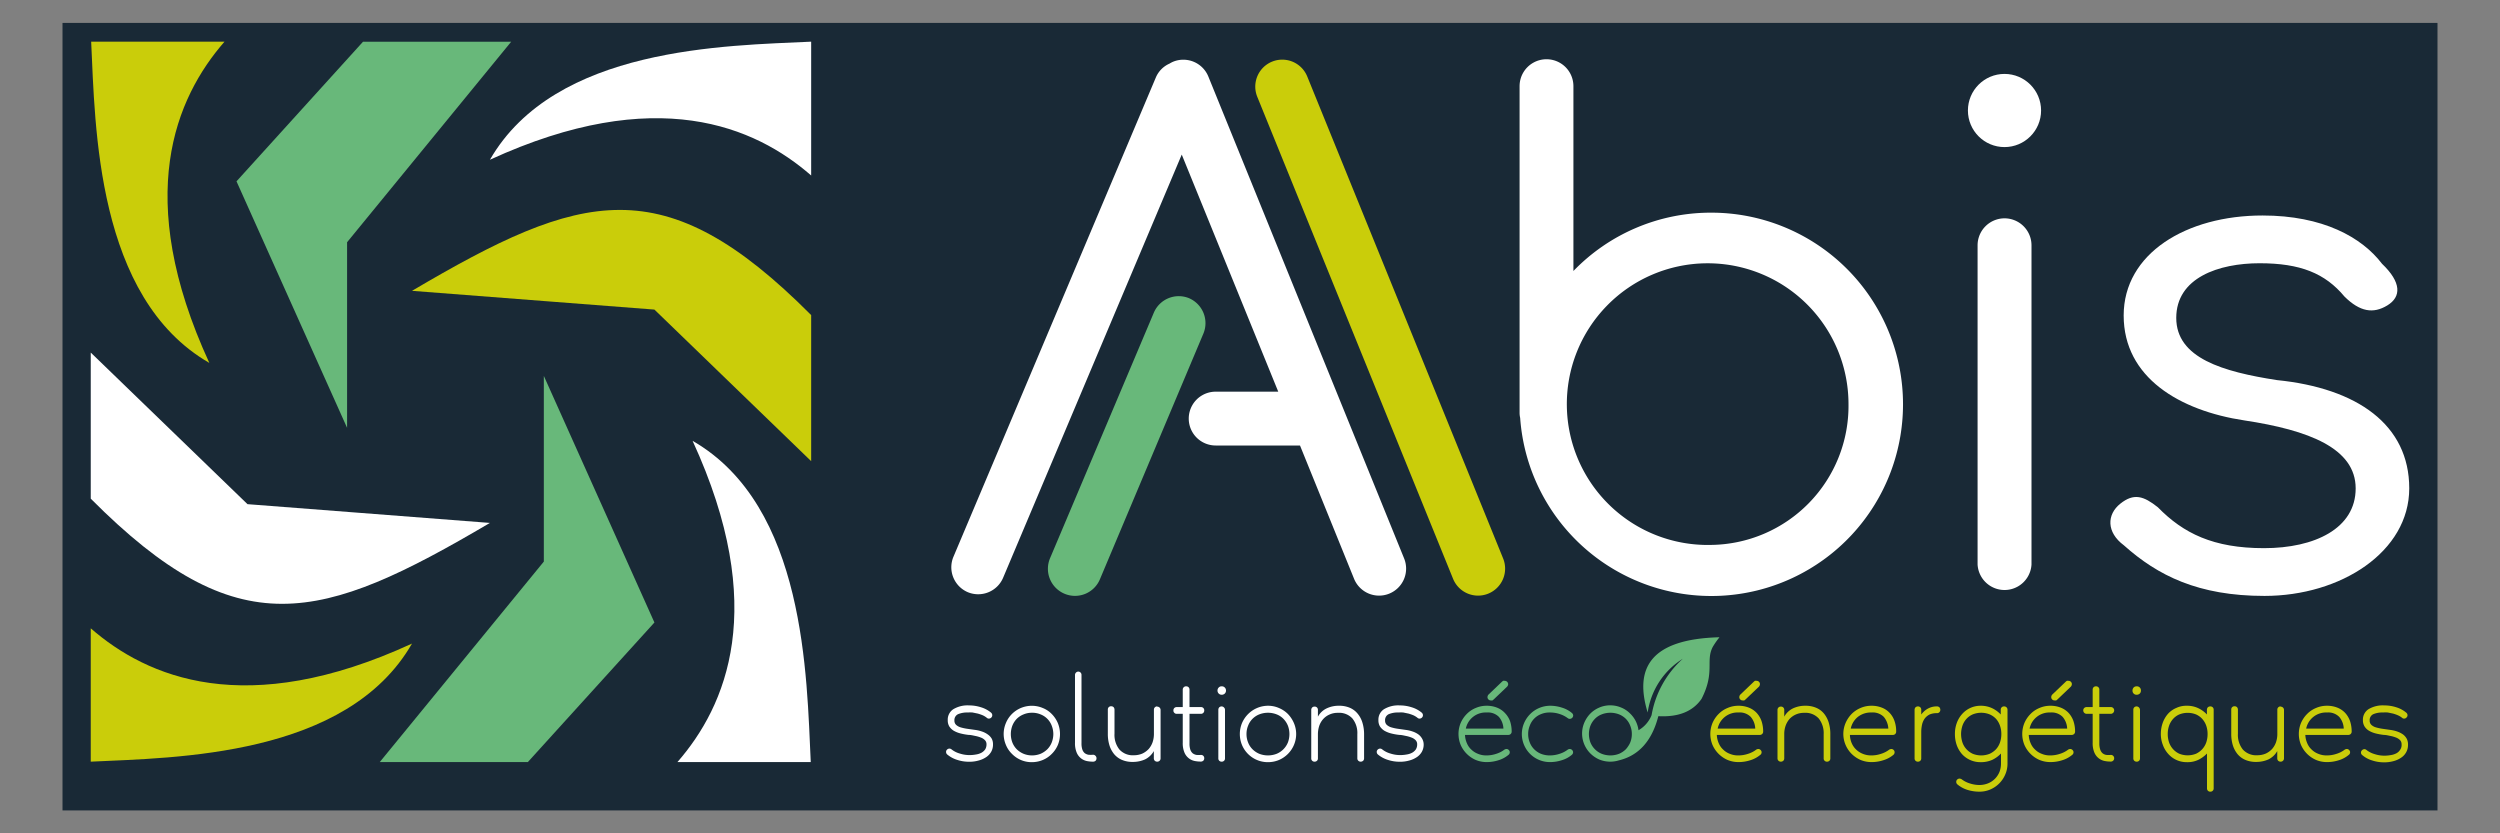 <svg xmlns="http://www.w3.org/2000/svg" viewBox="0 0 300 100"><rect x="0" y="0" width="300" height="100" fill="#808080" stroke="none"/><defs><style>.cls-1{fill:#192936;}.cls-2{fill:#fff;}.cls-3{fill:#cacd0a;}.cls-4{fill:#68b87a;}</style></defs><g id="Calque_3" data-name="Calque 3"><rect class="cls-1" x="7.5" y="2.75" width="285" height="94.5"/><path class="cls-2" d="M205.32,25.52a22.9,22.9,0,0,0-16.51,7V10.34a3.23,3.23,0,1,0-6.46,0V49.5a2.81,2.81,0,0,0,.07.65,23,23,0,1,0,22.9-24.63Zm0,39.87a16.9,16.9,0,1,1,16.5-16.9A16.69,16.69,0,0,1,205.32,65.39Z"/><path class="cls-2" d="M240.54,26.2a3.24,3.24,0,0,0-3.23,3.23V67.74a3.24,3.24,0,0,0,6.47,0V29.43A3.24,3.24,0,0,0,240.54,26.2Z"/><path class="cls-3" d="M156.87,9.18a3.23,3.23,0,1,0-6,2.43l23.5,57.85a3.24,3.24,0,0,0,4.21,1.78h0A3.24,3.24,0,0,0,180.37,67Z"/><path class="cls-2" d="M145,9.18a3.24,3.24,0,0,0-4.21-1.78,3,3,0,0,0-.44.23A3.17,3.17,0,0,0,138.7,9.3L114.41,66.82a3.25,3.25,0,0,0,1.72,4.24h0a3.25,3.25,0,0,0,4.24-1.72l21.44-50.79L153.39,47h-7.51a3.23,3.23,0,1,0,0,6.46H156l6.49,16a3.24,3.24,0,0,0,4.21,1.78h0A3.24,3.24,0,0,0,168.49,67Z"/><path class="cls-4" d="M142.7,35.79a3.25,3.25,0,0,0-4.24,1.73L126,67a3.25,3.25,0,0,0,1.72,4.24h0A3.24,3.24,0,0,0,132,69.49L144.42,40A3.26,3.26,0,0,0,142.7,35.79Z"/><circle class="cls-2" cx="240.54" cy="13.26" r="4.39"/><path class="cls-2" d="M273.22,45.61c-6.46-1-12.07-2.63-12.07-7.46s5.11-6.56,10-6.56,7.86,1.2,10.19,4c1.85,1.83,3.45,2.09,5.14,1.06s1.71-2.76-.64-5c-2.42-3.18-7.1-5.79-14.34-5.79-9.14,0-16.66,4.55-16.66,12s6.72,11.42,14.48,12.59,13.36,3.35,13.36,8.16-4.92,7.17-11,7.17S262,64,258.94,60.87c-1.7-1.35-2.87-1.73-4.5-.43s-1.69,3.43.43,5c4.06,3.63,8.92,6.07,16.87,6.07,9.16,0,17.37-5.29,17.37-12.91S282.89,46.58,273.22,45.61Z"/><polygon class="cls-4" points="43.56 5.01 28.38 21.76 41.65 51.34 41.65 29.07 61.34 5.01 43.56 5.01"/><polygon class="cls-4" points="63.34 91.45 78.53 74.7 65.26 45.11 65.26 67.39 45.57 91.45 63.34 91.45"/><path class="cls-2" d="M81.29,91.45h16c-.49-10.19-.58-30.72-14.18-38.55C92.3,72.87,87.15,84.73,81.29,91.45Z"/><path class="cls-2" d="M97.34,21.06V5c-10.19.49-30.72.58-38.55,14.17C78.76,10,90.62,15.2,97.34,21.06Z"/><path class="cls-3" d="M26.94,5h-16c.49,10.19.59,30.72,14.18,38.55C15.93,23.59,21.08,11.73,26.94,5Z"/><path class="cls-3" d="M10.89,75.4v16c10.19-.49,30.73-.58,38.55-14.17C29.48,86.42,17.62,81.26,10.89,75.4Z"/><path class="cls-3" d="M97.34,55.34,78.53,37.15,49.44,34.9c20.36-12,30.21-14.86,47.9,2.91Z"/><path class="cls-2" d="M10.89,42.31,29.7,60.5l29.09,2.25c-20.36,12-30.21,14.86-47.9-2.91Z"/><path class="cls-2" d="M118.54,88.14a2.56,2.56,0,0,0-.68-.35,4,4,0,0,0-.83-.2l-.92-.13a5.47,5.47,0,0,1-.81-.17,1.42,1.42,0,0,1-.56-.3.68.68,0,0,1-.21-.53.78.78,0,0,1,.44-.76,2.8,2.8,0,0,1,1.17-.2,4,4,0,0,1,.57,0l.63.13a5.29,5.29,0,0,1,.6.21,2.35,2.35,0,0,1,.47.29.36.36,0,0,0,.29.1.41.41,0,0,0,.28-.15.38.38,0,0,0,.09-.29.42.42,0,0,0-.14-.27,3.41,3.41,0,0,0-1.22-.65,4.61,4.61,0,0,0-1.41-.22,3.31,3.31,0,0,0-1.91.46,1.49,1.49,0,0,0-.66,1.31,1.41,1.41,0,0,0,.19.76,1.73,1.73,0,0,0,.53.51,3.26,3.26,0,0,0,.8.32,7,7,0,0,0,1,.18c.26,0,.52.07.77.12a3.78,3.78,0,0,1,.69.2,1.29,1.29,0,0,1,.48.31.68.68,0,0,1,.19.5,1.13,1.13,0,0,1-.16.61,1.35,1.35,0,0,1-.45.4,2,2,0,0,1-.66.21,4.14,4.14,0,0,1-.81.07,3.78,3.78,0,0,1-1.11-.18,2.83,2.83,0,0,1-1-.5.41.41,0,0,0-.29-.1.46.46,0,0,0-.28.15.38.38,0,0,0-.09.29.4.4,0,0,0,.14.27,3.45,3.45,0,0,0,1.21.65,4.5,4.5,0,0,0,1.4.22,4,4,0,0,0,1.12-.14,3,3,0,0,0,.92-.4,1.92,1.92,0,0,0,.62-.65,1.77,1.77,0,0,0,.22-.9,1.41,1.41,0,0,0-.16-.69A1.63,1.63,0,0,0,118.54,88.14Z"/><path class="cls-2" d="M126.21,85.68a3.1,3.1,0,0,0-1.08-.72,3.38,3.38,0,0,0-3.7.72,3.3,3.3,0,0,0-.72,1.08,3.34,3.34,0,0,0,0,2.63,3.16,3.16,0,0,0,.72,1.07,3.29,3.29,0,0,0,2.39,1,3.4,3.4,0,0,0,1.31-.26,3.27,3.27,0,0,0,1.08-.73,3.33,3.33,0,0,0,.73-1.07,3.46,3.46,0,0,0,0-2.63A3.49,3.49,0,0,0,126.21,85.68Zm0,3.41a2.45,2.45,0,0,1-.52.81,2.7,2.7,0,0,1-.81.55,2.78,2.78,0,0,1-1.06.2,2.69,2.69,0,0,1-1-.2,2.62,2.62,0,0,1-.82-.55,2.45,2.45,0,0,1-.52-.81,2.84,2.84,0,0,1-.18-1,2.79,2.79,0,0,1,.18-1,2.49,2.49,0,0,1,.52-.82,2.44,2.44,0,0,1,.82-.54,2.52,2.52,0,0,1,1-.2,2.6,2.6,0,0,1,1.06.2,2.34,2.34,0,0,1,1.33,1.36,2.79,2.79,0,0,1,.19,1A2.85,2.85,0,0,1,126.21,89.09Z"/><path class="cls-2" d="M131.15,90.57a2.92,2.92,0,0,1-.54,0,1.09,1.09,0,0,1-.44-.19,1,1,0,0,1-.29-.44,2.32,2.32,0,0,1-.1-.77V81a.39.39,0,0,0-.4-.41A.41.41,0,0,0,129,81v8.13a2.87,2.87,0,0,0,.21,1.2,1.69,1.69,0,0,0,1.23,1,3.85,3.85,0,0,0,.74.07.44.44,0,0,0,.29-.11.42.42,0,0,0,.11-.29.4.4,0,0,0-.11-.29A.39.39,0,0,0,131.15,90.57Z"/><path class="cls-2" d="M138.87,84.77a.38.38,0,0,0-.4.4v2.9a3.07,3.07,0,0,1-.16,1,2.5,2.5,0,0,1-.47.81,2.47,2.47,0,0,1-.76.55,2.54,2.54,0,0,1-1,.2,2.16,2.16,0,0,1-1.75-.69,2.8,2.8,0,0,1-.59-1.89v-2.9a.44.44,0,0,0-.11-.29.42.42,0,0,0-.29-.11.4.4,0,0,0-.29.11.39.39,0,0,0-.11.29v2.9a4.61,4.61,0,0,0,.19,1.38,3.14,3.14,0,0,0,.57,1.07,2.5,2.5,0,0,0,.94.69,3.18,3.18,0,0,0,1.28.24,3.56,3.56,0,0,0,1.48-.3,2.46,2.46,0,0,0,1.06-1h0V91a.42.42,0,0,0,.11.29.44.44,0,0,0,.29.11.4.4,0,0,0,.29-.11.38.38,0,0,0,.12-.29v-5.8a.39.39,0,0,0-.41-.4Z"/><path class="cls-2" d="M144.11,85.66a.39.39,0,0,0,.4-.41.38.38,0,0,0-.4-.4h-1.37V82.76a.4.4,0,0,0-.11-.29.39.39,0,0,0-.29-.11.36.36,0,0,0-.29.11.37.37,0,0,0-.12.29v2.09h-.72a.4.4,0,0,0-.29.11.39.39,0,0,0-.11.29.36.36,0,0,0,.11.29.37.37,0,0,0,.29.12h.72v3.46a2.87,2.87,0,0,0,.21,1.2,1.69,1.69,0,0,0,1.23,1,3.85,3.85,0,0,0,.74.07.44.44,0,0,0,.29-.11.42.42,0,0,0,.11-.29.4.4,0,0,0-.11-.29.39.39,0,0,0-.29-.11,2.92,2.92,0,0,1-.54,0,1.09,1.09,0,0,1-.44-.19,1,1,0,0,1-.29-.44,2.32,2.32,0,0,1-.1-.77V85.66Z"/><path class="cls-2" d="M146.6,82.36a.45.45,0,0,0-.35.14.5.5,0,0,0-.15.37.49.49,0,0,0,.15.36.48.48,0,0,0,.35.14.51.51,0,0,0,.37-.14.49.49,0,0,0,.15-.36.5.5,0,0,0-.15-.37A.48.48,0,0,0,146.6,82.36Z"/><path class="cls-2" d="M146.6,84.77a.42.42,0,0,0-.29.11.44.44,0,0,0-.11.29V91a.38.38,0,0,0,.4.4.4.4,0,0,0,.29-.11A.38.38,0,0,0,147,91v-5.8a.39.39,0,0,0-.11-.29A.4.4,0,0,0,146.6,84.77Z"/><path class="cls-2" d="M154.55,85.68a3.3,3.3,0,0,0-1.08-.72,3.23,3.23,0,0,0-1.31-.27,3.4,3.4,0,0,0-2.39,1,3.49,3.49,0,0,0-.73,1.08,3.46,3.46,0,0,0,0,2.63,3.36,3.36,0,0,0,3.12,2.06,3.4,3.4,0,0,0,1.31-.26,3.4,3.4,0,0,0,1.8-1.8,3.34,3.34,0,0,0,0-2.63A3.64,3.64,0,0,0,154.55,85.68Zm0,3.41a2.48,2.48,0,0,1-1.34,1.36,2.88,2.88,0,0,1-2.11,0,2.58,2.58,0,0,1-.81-.55,2.3,2.3,0,0,1-.52-.81,2.64,2.64,0,0,1-.19-1,2.59,2.59,0,0,1,.19-1,2.34,2.34,0,0,1,.52-.82,2.4,2.4,0,0,1,.81-.54,2.88,2.88,0,0,1,2.11,0,2.3,2.3,0,0,1,.81.54,2.52,2.52,0,0,1,.53.82,2.79,2.79,0,0,1,.18,1A2.84,2.84,0,0,1,154.55,89.09Z"/><path class="cls-2" d="M162.9,85.62a2.46,2.46,0,0,0-.93-.69,3.21,3.21,0,0,0-1.28-.24,3.38,3.38,0,0,0-1.48.31,2.33,2.33,0,0,0-1.06,1h0v-.81a.39.39,0,0,0-.11-.29.4.4,0,0,0-.29-.11.42.42,0,0,0-.29.11.44.44,0,0,0-.11.29V91a.38.38,0,0,0,.4.4.4.4,0,0,0,.29-.11.38.38,0,0,0,.11-.29v-2.9a3.29,3.29,0,0,1,.16-1,2.4,2.4,0,0,1,.48-.82,2.19,2.19,0,0,1,.76-.54,2.32,2.32,0,0,1,1-.2,2.15,2.15,0,0,1,1.74.68,2.78,2.78,0,0,1,.59,1.89V91a.38.38,0,0,0,.12.29.4.4,0,0,0,.29.11.44.44,0,0,0,.29-.11.42.42,0,0,0,.11-.29v-2.9a4.65,4.65,0,0,0-.2-1.38A3,3,0,0,0,162.9,85.62Z"/><path class="cls-2" d="M170.67,88.67a1.63,1.63,0,0,0-.45-.53,2.56,2.56,0,0,0-.68-.35,4,4,0,0,0-.83-.2l-.92-.13a5.47,5.47,0,0,1-.81-.17,1.42,1.42,0,0,1-.56-.3.68.68,0,0,1-.21-.53.78.78,0,0,1,.44-.76,2.8,2.8,0,0,1,1.17-.2,4,4,0,0,1,.57,0l.63.13a5.29,5.29,0,0,1,.6.21,2.35,2.35,0,0,1,.47.29.36.36,0,0,0,.29.1.41.41,0,0,0,.28-.15.38.38,0,0,0,.09-.29.42.42,0,0,0-.14-.27,3.41,3.41,0,0,0-1.22-.65,4.61,4.61,0,0,0-1.41-.22,3.31,3.31,0,0,0-1.91.46,1.49,1.49,0,0,0-.66,1.31,1.41,1.41,0,0,0,.19.76,1.73,1.73,0,0,0,.53.51,3.26,3.26,0,0,0,.8.32,7,7,0,0,0,1,.18c.26,0,.52.07.77.12a3.78,3.78,0,0,1,.69.2,1.29,1.29,0,0,1,.48.31.68.68,0,0,1,.19.5,1.13,1.13,0,0,1-.16.61,1.35,1.35,0,0,1-.45.4,2,2,0,0,1-.66.21,4.14,4.14,0,0,1-.81.07,3.78,3.78,0,0,1-1.11-.18,2.83,2.83,0,0,1-1-.5.41.41,0,0,0-.29-.1.46.46,0,0,0-.28.15.38.38,0,0,0-.09.29.4.4,0,0,0,.14.27,3.45,3.45,0,0,0,1.21.65,4.5,4.5,0,0,0,1.4.22,4,4,0,0,0,1.12-.14,3,3,0,0,0,.92-.4,1.92,1.92,0,0,0,.62-.65,1.77,1.77,0,0,0,.22-.9A1.41,1.41,0,0,0,170.67,88.67Z"/><path class="cls-3" d="M210.81,85.56a2.58,2.58,0,0,0-.94-.64,3.31,3.31,0,0,0-1.25-.23,3.25,3.25,0,0,0-1.32.27,3.16,3.16,0,0,0-1.07.72,3.49,3.49,0,0,0-.73,1.08,3.46,3.46,0,0,0,0,2.63,3.49,3.49,0,0,0,1.8,1.8,3.41,3.41,0,0,0,1.32.26,4.61,4.61,0,0,0,1.41-.22,3.36,3.36,0,0,0,1.21-.65.37.37,0,0,0,.15-.27.35.35,0,0,0-.1-.29.38.38,0,0,0-.27-.14.48.48,0,0,0-.29.09,3.13,3.13,0,0,1-1,.5,3.6,3.6,0,0,1-1.15.18,2.54,2.54,0,0,1-1-.19,2.29,2.29,0,0,1-.8-.51,2.17,2.17,0,0,1-.53-.76,2.71,2.71,0,0,1-.23-1h5.15a.4.4,0,0,0,.29-.11.38.38,0,0,0,.12-.29,3.93,3.93,0,0,0-.2-1.27A2.85,2.85,0,0,0,210.81,85.56Zm-4.69,1.87a2.43,2.43,0,0,1,2.5-1.93,1.85,1.85,0,0,1,1.47.53,2.29,2.29,0,0,1,.54,1.4Z"/><path class="cls-3" d="M209.12,84.05a.54.54,0,0,0,.2,0,1.83,1.83,0,0,0,.2-.17l1.55-1.48a.44.44,0,0,0,.12-.29.36.36,0,0,0-.11-.29.37.37,0,0,0-.29-.12.54.54,0,0,0-.2,0,1.83,1.83,0,0,0-.2.17l-1.55,1.48a.44.44,0,0,0-.12.29.36.36,0,0,0,.11.29A.37.37,0,0,0,209.12,84.05Z"/><path class="cls-3" d="M218.87,85.62a2.42,2.42,0,0,0-.94-.69,3.18,3.18,0,0,0-1.28-.24,3.41,3.41,0,0,0-1.48.31,2.38,2.38,0,0,0-1.06,1h0v-.81a.38.38,0,0,0-.4-.4.39.39,0,0,0-.41.4V91a.38.38,0,0,0,.12.29.4.4,0,0,0,.29.11.44.44,0,0,0,.29-.11.42.42,0,0,0,.11-.29v-2.9a3,3,0,0,1,.16-1,2.55,2.55,0,0,1,.47-.82,2.29,2.29,0,0,1,.76-.54,2.38,2.38,0,0,1,1-.2,2.16,2.16,0,0,1,1.75.68,2.83,2.83,0,0,1,.59,1.89V91a.38.38,0,0,0,.4.4.4.4,0,0,0,.29-.11.38.38,0,0,0,.11-.29v-2.9a4.65,4.65,0,0,0-.19-1.38A3.14,3.14,0,0,0,218.87,85.62Z"/><path class="cls-3" d="M226.77,85.56a2.5,2.5,0,0,0-.94-.64,3.31,3.31,0,0,0-1.25-.23,3.25,3.25,0,0,0-1.32.27,3.36,3.36,0,0,0-1.07.72,3.64,3.64,0,0,0-.72,1.08,3.34,3.34,0,0,0,0,2.63,3.47,3.47,0,0,0,.72,1.07,3.57,3.57,0,0,0,1.07.73,3.41,3.41,0,0,0,1.32.26,4.52,4.52,0,0,0,1.41-.22,3.41,3.41,0,0,0,1.22-.65.4.4,0,0,0,.14-.27.38.38,0,0,0-.09-.29.4.4,0,0,0-.28-.14.52.52,0,0,0-.29.09,3.13,3.13,0,0,1-1,.5,3.55,3.55,0,0,1-1.15.18,2.61,2.61,0,0,1-1-.19,2.48,2.48,0,0,1-.8-.51,2.31,2.31,0,0,1-.53-.76,2.7,2.7,0,0,1-.22-1h5.15a.38.38,0,0,0,.4-.4,3.68,3.68,0,0,0-.2-1.27A2.71,2.71,0,0,0,226.77,85.56Zm-4.68,1.87a2.46,2.46,0,0,1,.85-1.4,2.5,2.5,0,0,1,1.64-.53,1.87,1.87,0,0,1,1.48.53,2.41,2.41,0,0,1,.54,1.4Z"/><path class="cls-3" d="M232.4,84.77a2.11,2.11,0,0,0-.64.09,2.39,2.39,0,0,0-.51.23,2.24,2.24,0,0,0-.41.32,2.86,2.86,0,0,0-.29.33h0v-.57a.39.39,0,0,0-.11-.29.4.4,0,0,0-.29-.11.42.42,0,0,0-.29.11.44.44,0,0,0-.11.29V91a.38.38,0,0,0,.4.4.4.4,0,0,0,.29-.11.38.38,0,0,0,.11-.29V87.83a4.11,4.11,0,0,1,.1-.89,2,2,0,0,1,.32-.72,1.7,1.7,0,0,1,.58-.48,2.12,2.12,0,0,1,.89-.16.38.38,0,0,0,.29-.12.4.4,0,0,0,.11-.29.44.44,0,0,0-.11-.29A.42.42,0,0,0,232.4,84.77Z"/><path class="cls-3" d="M240.49,84.77a.38.38,0,0,0-.4.4v.57h0a3.44,3.44,0,0,0-1-.74,3.18,3.18,0,0,0-1.44-.31,2.94,2.94,0,0,0-2.2,1,3.26,3.26,0,0,0-.64,1.08,3.79,3.79,0,0,0-.22,1.31,4,4,0,0,0,.21,1.31,3.36,3.36,0,0,0,.62,1.08,2.92,2.92,0,0,0,1,.73,3,3,0,0,0,1.26.26,3.31,3.31,0,0,0,1.44-.3,3.62,3.62,0,0,0,1-.74h0v1.2a2.8,2.8,0,0,1-.18,1A2.48,2.48,0,0,1,238.57,94a2.77,2.77,0,0,1-1,.2,3.66,3.66,0,0,1-1.16-.18,3.08,3.08,0,0,1-1-.5.52.52,0,0,0-.29-.09.44.44,0,0,0-.28.14.39.39,0,0,0-.09.29.4.4,0,0,0,.14.27,3.5,3.5,0,0,0,1.22.66,4.82,4.82,0,0,0,1.41.21,3.26,3.26,0,0,0,1.31-.26,3.4,3.4,0,0,0,1.8-1.8,3.21,3.21,0,0,0,.27-1.32V85.17a.39.39,0,0,0-.41-.4ZM240,89.09a2.33,2.33,0,0,1-.47.81,2.47,2.47,0,0,1-.76.55,2.73,2.73,0,0,1-2.05,0,2.43,2.43,0,0,1-.75-.55,2.35,2.35,0,0,1-.48-.81,3.35,3.35,0,0,1-.16-1,3.29,3.29,0,0,1,.16-1,2.4,2.4,0,0,1,.48-.82,2.25,2.25,0,0,1,.75-.54,2.73,2.73,0,0,1,2.05,0,2.29,2.29,0,0,1,.76.54,2.38,2.38,0,0,1,.47.82,3,3,0,0,1,.16,1A3.07,3.07,0,0,1,240,89.09Z"/><path class="cls-3" d="M248.24,85.56a2.58,2.58,0,0,0-.94-.64,3.31,3.31,0,0,0-1.25-.23,3.25,3.25,0,0,0-1.32.27,3.16,3.16,0,0,0-1.07.72,3.49,3.49,0,0,0-.73,1.08,3.46,3.46,0,0,0,0,2.63,3.49,3.49,0,0,0,1.8,1.8,3.41,3.41,0,0,0,1.32.26,4.61,4.61,0,0,0,1.41-.22,3.36,3.36,0,0,0,1.21-.65.37.37,0,0,0,.15-.27.35.35,0,0,0-.1-.29.38.38,0,0,0-.27-.14.48.48,0,0,0-.29.09,3.13,3.13,0,0,1-1,.5,3.6,3.6,0,0,1-1.15.18,2.54,2.54,0,0,1-1-.19,2.29,2.29,0,0,1-.8-.51,2.17,2.17,0,0,1-.53-.76,2.71,2.71,0,0,1-.23-1h5.15a.4.4,0,0,0,.29-.11.38.38,0,0,0,.12-.29,3.93,3.93,0,0,0-.2-1.27A2.85,2.85,0,0,0,248.24,85.56Zm-4.69,1.87a2.43,2.43,0,0,1,2.5-1.93,1.85,1.85,0,0,1,1.47.53,2.29,2.29,0,0,1,.54,1.4Z"/><path class="cls-3" d="M246.55,84.05a.54.54,0,0,0,.2,0,1.83,1.83,0,0,0,.2-.17l1.55-1.48a.44.44,0,0,0,.12-.29.36.36,0,0,0-.11-.29.37.37,0,0,0-.29-.12.54.54,0,0,0-.2,0,1.83,1.83,0,0,0-.2.17l-1.55,1.48a.44.44,0,0,0-.12.29.36.36,0,0,0,.11.29A.37.37,0,0,0,246.55,84.05Z"/><path class="cls-3" d="M253.29,85.66a.41.41,0,0,0,.41-.41.39.39,0,0,0-.41-.4h-1.37V82.76a.38.38,0,0,0-.4-.4.38.38,0,0,0-.29.11.4.4,0,0,0-.11.29v2.09h-.72a.39.39,0,0,0-.41.4.41.41,0,0,0,.41.41h.72v3.46a2.87,2.87,0,0,0,.21,1.2,1.69,1.69,0,0,0,1.23,1,3.75,3.75,0,0,0,.73.07.4.4,0,0,0,.29-.11.38.38,0,0,0,.12-.29.37.37,0,0,0-.12-.29.36.36,0,0,0-.29-.11,3.1,3.1,0,0,1-.54,0,1,1,0,0,1-.43-.19,1,1,0,0,1-.29-.44,2.29,2.29,0,0,1-.11-.77V85.66Z"/><path class="cls-3" d="M256.4,84.77a.4.4,0,0,0-.29.11.39.39,0,0,0-.11.29V91a.38.38,0,0,0,.11.29.4.4,0,0,0,.29.11.38.38,0,0,0,.4-.4v-5.8a.44.44,0,0,0-.11-.29A.42.42,0,0,0,256.4,84.77Z"/><path class="cls-3" d="M256.4,82.36a.48.48,0,0,0-.36.14.53.53,0,0,0-.14.37.48.48,0,0,0,.5.5.53.53,0,0,0,.37-.14.48.48,0,0,0,.14-.36.48.48,0,0,0-.51-.51Z"/><path class="cls-3" d="M265.23,84.77a.42.42,0,0,0-.29.11.44.44,0,0,0-.11.29v.57h0a3.36,3.36,0,0,0-1-.74,3.12,3.12,0,0,0-1.44-.31,2.83,2.83,0,0,0-1.25.27,2.77,2.77,0,0,0-1,.72,3.39,3.39,0,0,0-.62,1.08,4,4,0,0,0-.22,1.31,3.58,3.58,0,0,0,.24,1.31,3.22,3.22,0,0,0,.64,1.08,2.94,2.94,0,0,0,2.26,1,3,3,0,0,0,1.4-.3,3.77,3.77,0,0,0,1-.74h0v4.18a.4.4,0,0,0,.11.29.38.38,0,0,0,.29.11.38.38,0,0,0,.4-.4V85.17a.39.39,0,0,0-.11-.29A.4.4,0,0,0,265.23,84.77Zm-.48,4.32a2.35,2.35,0,0,1-.48.81,2.43,2.43,0,0,1-.75.55,2.73,2.73,0,0,1-2,0,2.32,2.32,0,0,1-.75-.55,2.35,2.35,0,0,1-.48-.81,3.07,3.07,0,0,1-.16-1,3,3,0,0,1,.16-1,2.4,2.4,0,0,1,.48-.82,2.15,2.15,0,0,1,.75-.54,2.73,2.73,0,0,1,2,0,2.25,2.25,0,0,1,.75.54,2.4,2.4,0,0,1,.48.82,3,3,0,0,1,.16,1A3.07,3.07,0,0,1,264.75,89.09Z"/><path class="cls-3" d="M273.68,84.77a.38.38,0,0,0-.4.4v2.9a3.07,3.07,0,0,1-.16,1,2.5,2.5,0,0,1-.47.81,2.47,2.47,0,0,1-.76.55,2.54,2.54,0,0,1-1,.2,2.16,2.16,0,0,1-1.75-.69,2.8,2.8,0,0,1-.59-1.89v-2.9a.44.44,0,0,0-.11-.29.42.42,0,0,0-.29-.11.4.4,0,0,0-.29.11.39.39,0,0,0-.11.29v2.9a4.61,4.61,0,0,0,.19,1.38,3.14,3.14,0,0,0,.57,1.07,2.5,2.5,0,0,0,.94.69,3.18,3.18,0,0,0,1.28.24,3.56,3.56,0,0,0,1.48-.3,2.46,2.46,0,0,0,1.06-1h0V91a.42.42,0,0,0,.11.29.44.44,0,0,0,.29.11.4.4,0,0,0,.29-.11.38.38,0,0,0,.12-.29v-5.8a.39.39,0,0,0-.41-.4Z"/><path class="cls-3" d="M281.43,85.56a2.58,2.58,0,0,0-.94-.64,3.31,3.31,0,0,0-1.25-.23,3.25,3.25,0,0,0-1.32.27,3.16,3.16,0,0,0-1.07.72,3.49,3.49,0,0,0-.73,1.08,3.46,3.46,0,0,0,0,2.63,3.49,3.49,0,0,0,1.8,1.8,3.41,3.41,0,0,0,1.32.26,4.61,4.61,0,0,0,1.41-.22,3.36,3.36,0,0,0,1.21-.65.37.37,0,0,0,.15-.27.35.35,0,0,0-.1-.29.38.38,0,0,0-.27-.14.48.48,0,0,0-.29.09,3.13,3.13,0,0,1-1,.5,3.6,3.6,0,0,1-1.15.18,2.54,2.54,0,0,1-1-.19,2.29,2.29,0,0,1-.8-.51,2.17,2.17,0,0,1-.53-.76,2.71,2.71,0,0,1-.23-1h5.15a.4.4,0,0,0,.29-.11.38.38,0,0,0,.12-.29,3.93,3.93,0,0,0-.2-1.27A2.85,2.85,0,0,0,281.43,85.56Zm-4.69,1.87a2.43,2.43,0,0,1,2.5-1.93,1.85,1.85,0,0,1,1.47.53,2.29,2.29,0,0,1,.54,1.4Z"/><path class="cls-3" d="M288.82,88.67a1.63,1.63,0,0,0-.45-.53,2.72,2.72,0,0,0-.68-.35,4.3,4.3,0,0,0-.84-.2l-.91-.13a5.47,5.47,0,0,1-.81-.17,1.36,1.36,0,0,1-.56-.3.68.68,0,0,1-.21-.53.78.78,0,0,1,.44-.76,2.77,2.77,0,0,1,1.17-.2,4,4,0,0,1,.57,0l.63.13a4.53,4.53,0,0,1,.59.21,2.18,2.18,0,0,1,.48.29.35.35,0,0,0,.29.1.37.37,0,0,0,.27-.15.35.35,0,0,0,.1-.29.39.39,0,0,0-.15-.27,3.36,3.36,0,0,0-1.21-.65,4.61,4.61,0,0,0-1.41-.22,3.32,3.32,0,0,0-1.92.46,1.49,1.49,0,0,0-.66,1.31,1.41,1.41,0,0,0,.2.76,1.62,1.62,0,0,0,.53.51,3.18,3.18,0,0,0,.79.32,7.4,7.4,0,0,0,1,.18c.26,0,.51.07.77.12a3.78,3.78,0,0,1,.69.2,1.37,1.37,0,0,1,.48.31.71.71,0,0,1,.18.5A1,1,0,0,1,288,90a1.22,1.22,0,0,1-.44.4,2.13,2.13,0,0,1-.66.21,4.14,4.14,0,0,1-.81.07,3.68,3.68,0,0,1-1.11-.18,2.88,2.88,0,0,1-1-.5.38.38,0,0,0-.29-.1.46.46,0,0,0-.27.15.38.38,0,0,0-.1.29.37.37,0,0,0,.15.27,3.28,3.28,0,0,0,1.21.65,4.45,4.45,0,0,0,1.4.22,4.09,4.09,0,0,0,1.12-.14,2.89,2.89,0,0,0,.91-.4,1.83,1.83,0,0,0,.62-.65,1.77,1.77,0,0,0,.23-.9A1.53,1.53,0,0,0,288.82,88.67Z"/><path class="cls-4" d="M180.59,85.56a2.58,2.58,0,0,0-.94-.64,3.31,3.31,0,0,0-1.25-.23,3.25,3.25,0,0,0-1.32.27,3.16,3.16,0,0,0-1.07.72,3.49,3.49,0,0,0-.73,1.08,3.46,3.46,0,0,0,0,2.63,3.49,3.49,0,0,0,1.8,1.8,3.41,3.41,0,0,0,1.32.26,4.61,4.61,0,0,0,1.41-.22,3.36,3.36,0,0,0,1.21-.65.37.37,0,0,0,.15-.27.35.35,0,0,0-.1-.29.36.36,0,0,0-.27-.14.48.48,0,0,0-.29.09,3.13,3.13,0,0,1-1,.5,3.6,3.6,0,0,1-1.15.18,2.54,2.54,0,0,1-1-.19,2.38,2.38,0,0,1-.8-.51,2.17,2.17,0,0,1-.53-.76,2.71,2.71,0,0,1-.23-1H181a.39.39,0,0,0,.28-.11.38.38,0,0,0,.12-.29,3.93,3.93,0,0,0-.2-1.27A2.85,2.85,0,0,0,180.59,85.56Zm-4.69,1.87a2.43,2.43,0,0,1,2.5-1.93,1.85,1.85,0,0,1,1.47.53,2.29,2.29,0,0,1,.54,1.4Z"/><path class="cls-4" d="M178.9,84.05a.54.54,0,0,0,.2,0,1.83,1.83,0,0,0,.2-.17l1.55-1.48a.45.45,0,0,0,.13-.29.41.41,0,0,0-.41-.41.54.54,0,0,0-.2,0,1.83,1.83,0,0,0-.2.17l-1.55,1.48a.44.44,0,0,0-.12.29.36.36,0,0,0,.11.29A.37.37,0,0,0,178.9,84.05Z"/><path class="cls-4" d="M184.1,86.24a2.3,2.3,0,0,1,.81-.54,2.6,2.6,0,0,1,1.06-.2,3.64,3.64,0,0,1,1.15.17,3.36,3.36,0,0,1,1,.5.37.37,0,0,0,.28.09.4.4,0,0,0,.28-.14.38.38,0,0,0,.1-.29.43.43,0,0,0-.15-.27,3.33,3.33,0,0,0-1.22-.65,4.5,4.5,0,0,0-1.4-.22,3.4,3.4,0,0,0-2.39,1,3.49,3.49,0,0,0-.73,1.08,3.34,3.34,0,0,0,0,2.63A3.36,3.36,0,0,0,186,91.45a4.5,4.5,0,0,0,1.4-.22,3.33,3.33,0,0,0,1.22-.65.41.41,0,0,0,.15-.27.38.38,0,0,0-.1-.29.4.4,0,0,0-.28-.14.47.47,0,0,0-.28.09,3.13,3.13,0,0,1-1,.5,3.64,3.64,0,0,1-1.15.18,2.78,2.78,0,0,1-1.06-.2,2.47,2.47,0,0,1-.81-.55,2.3,2.3,0,0,1-.52-.81,2.64,2.64,0,0,1-.19-1,2.59,2.59,0,0,1,.19-1A2.34,2.34,0,0,1,184.1,86.24Z"/><path class="cls-4" d="M197.72,85.5a9.15,9.15,0,0,1,4.22-6.45,11.78,11.78,0,0,0-3.75,6.77,3.68,3.68,0,0,1-1.57,1.81l0,0a3.35,3.35,0,0,0-1-2,3.16,3.16,0,0,0-1.07-.72,3.32,3.32,0,0,0-1.32-.27,3.25,3.25,0,0,0-1.32.27,3.36,3.36,0,0,0-1.07.72,3.64,3.64,0,0,0-.72,1.08,3.34,3.34,0,0,0,0,2.63,3.47,3.47,0,0,0,.72,1.07,3.57,3.57,0,0,0,1.07.73,3.48,3.48,0,0,0,2.33.11h0c2.41-.57,4-2.35,4.76-5.31,2.41.13,4.13-.56,5.18-2.07,1.65-3.21.47-4.55,1.35-6.24a9.29,9.29,0,0,1,.81-1.16C198.06,76.69,196.09,80.15,197.72,85.5Zm-2.09,3.59a2.31,2.31,0,0,1-.18.35l-.1.15a2.34,2.34,0,0,1-.24.31,2.58,2.58,0,0,1-.81.55,2.88,2.88,0,0,1-2.11,0,2.48,2.48,0,0,1-1.34-1.36,2.84,2.84,0,0,1-.18-1,2.79,2.79,0,0,1,.18-1,2.52,2.52,0,0,1,.53-.82,2.3,2.3,0,0,1,.81-.54,2.88,2.88,0,0,1,2.11,0,2.4,2.4,0,0,1,.81.54,2.34,2.34,0,0,1,.52.82,2.59,2.59,0,0,1,.19,1A2.64,2.64,0,0,1,195.63,89.09Z"/></g></svg>
